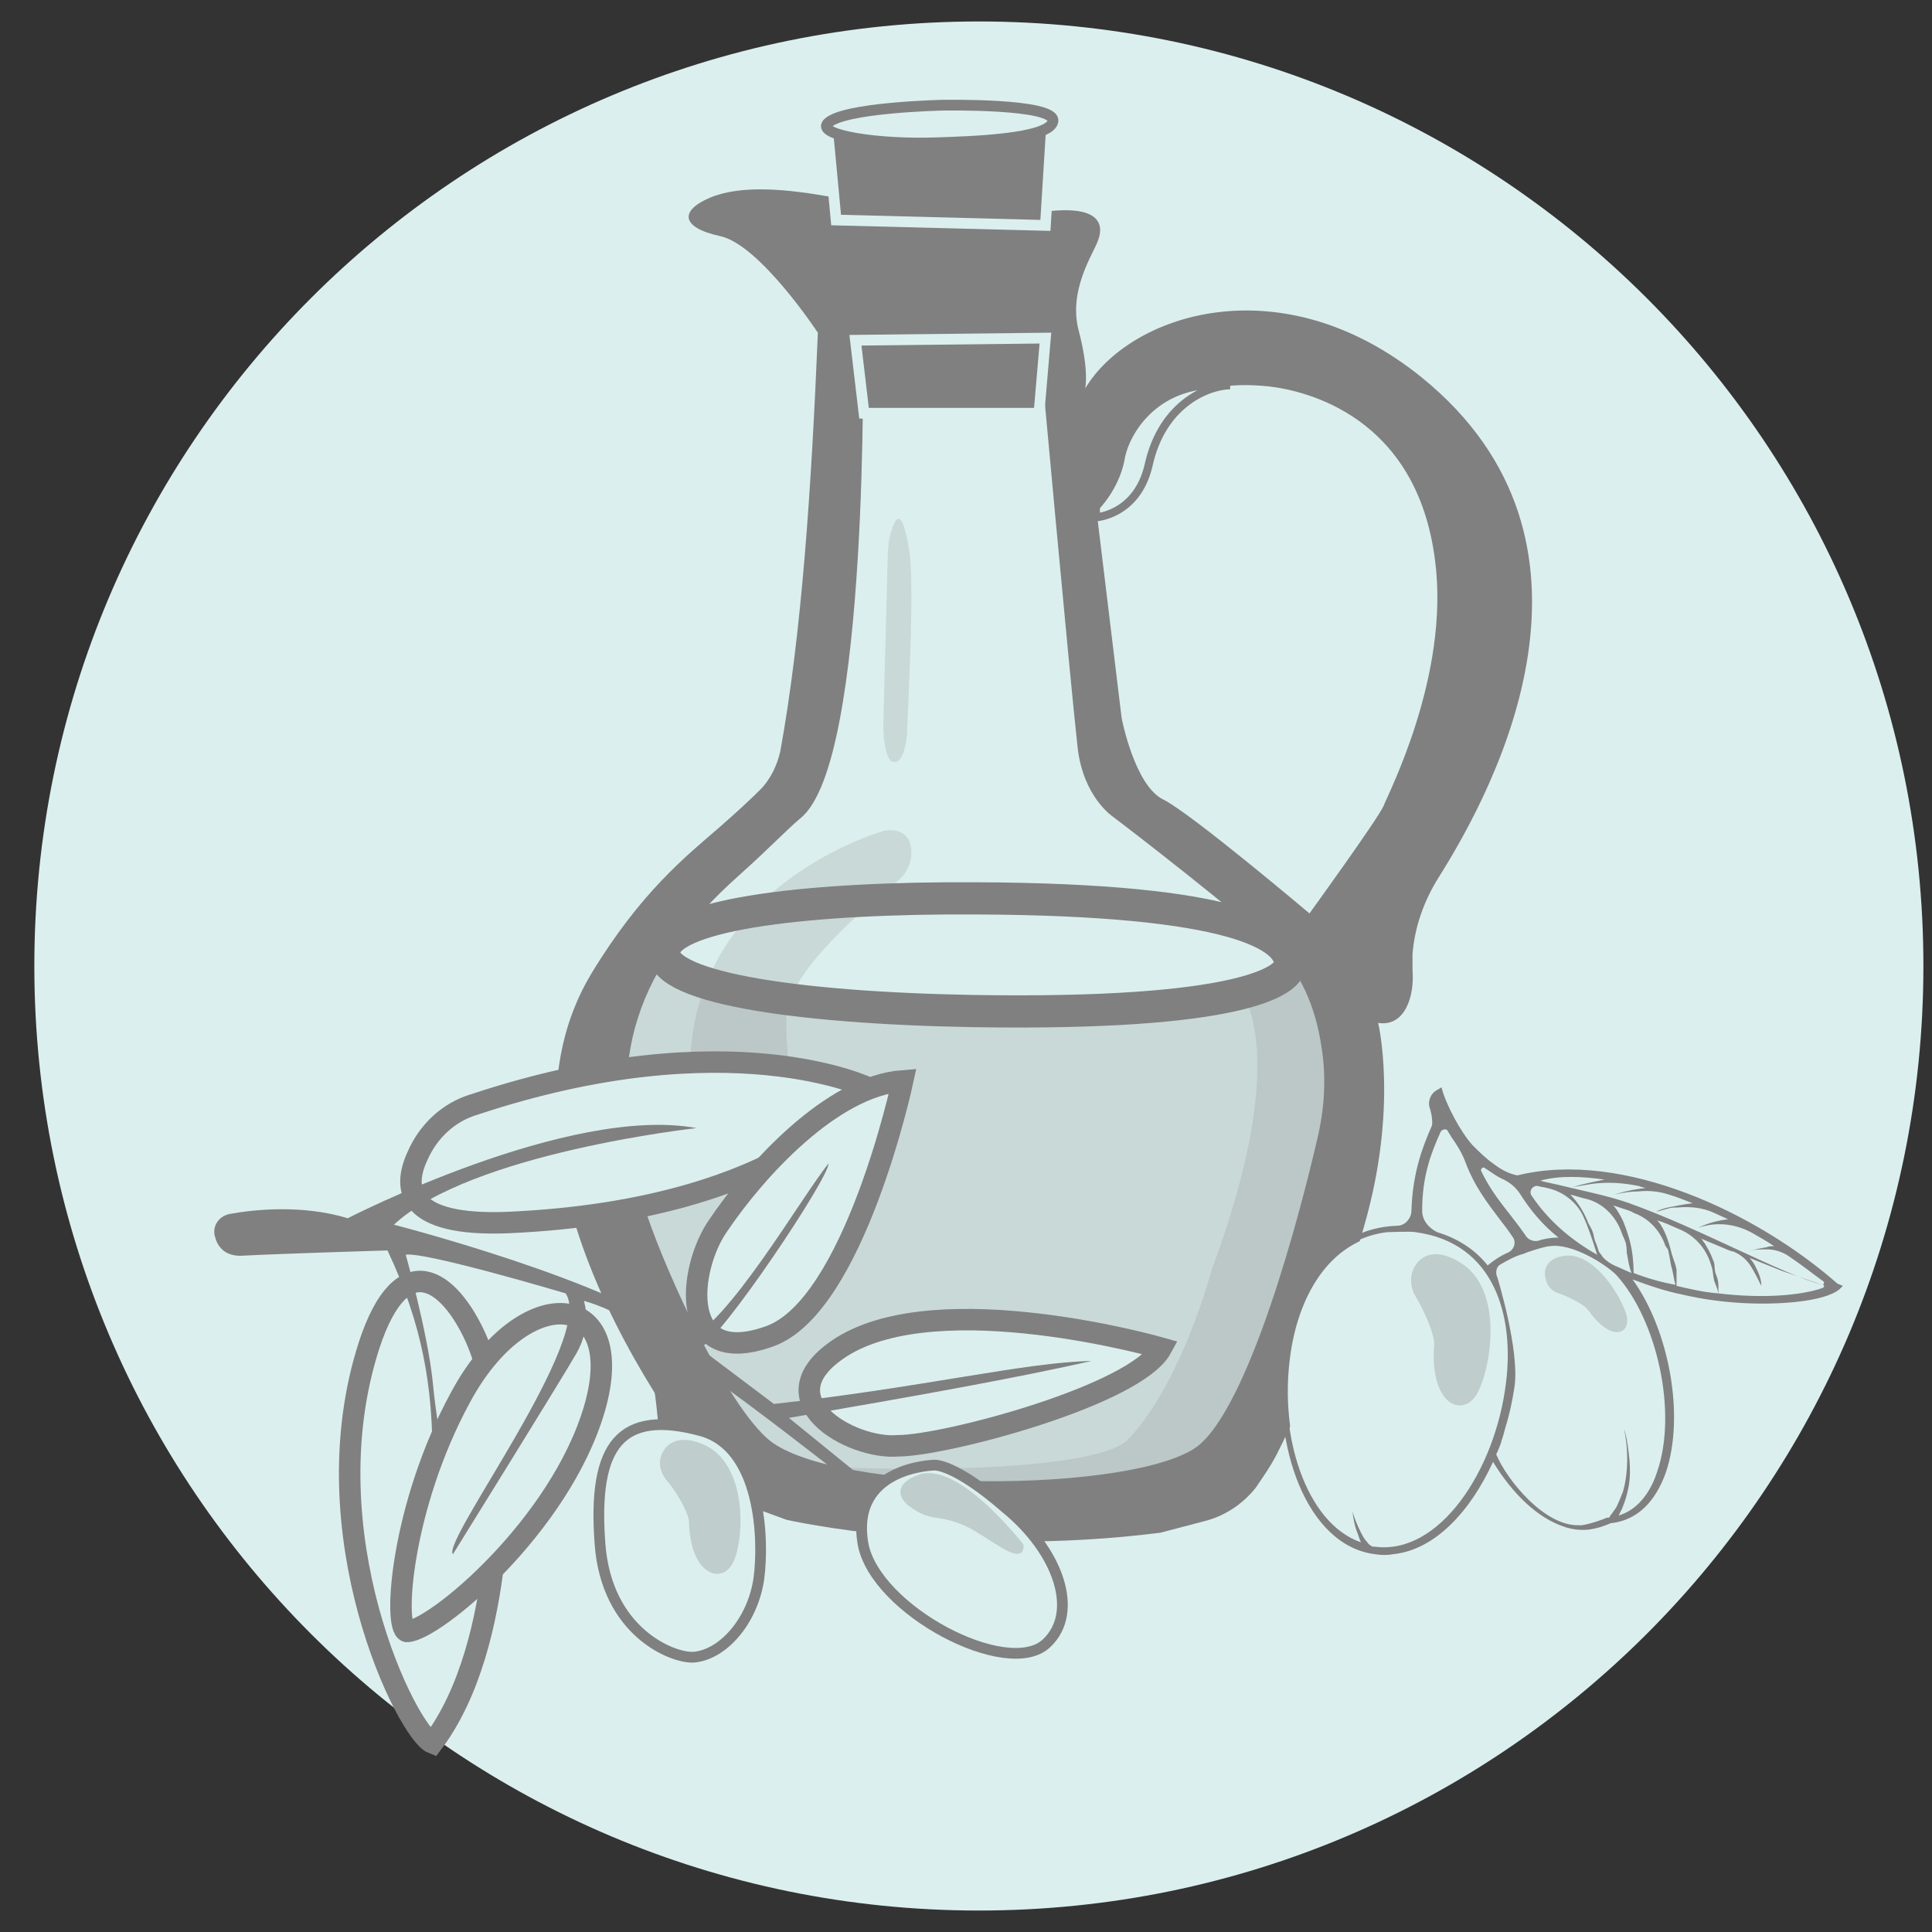 <?xml version="1.0" encoding="UTF-8"?>
<svg xmlns="http://www.w3.org/2000/svg" xmlns:xlink="http://www.w3.org/1999/xlink" width="180pt" height="180pt" viewBox="0 0 180 180" version="1.1">
<rect x="0" y="0" width="180" height="180" fill="#333333" stroke="none"/>
<defs>
<filter id="alpha" filterUnits="objectBoundingBox" x="0%" y="0%" width="100%" height="100%">
  <feColorMatrix type="matrix" in="SourceGraphic" values="0 0 0 0 1 0 0 0 0 1 0 0 0 0 1 0 0 0 1 0"/>
</filter>
<mask id="mask0">
  <g filter="url(#alpha)">
<rect x="0" y="0" width="180" height="180" style="fill:rgb(0%,0%,0%);fill-opacity:0.2;stroke:none;"/>
  </g>
</mask>
<clipPath id="clip1">
  <rect width="180" height="180"/>
</clipPath>
<g id="surface6" clip-path="url(#clip1)">
<path style=" stroke:none;fill-rule:nonzero;fill:rgb(50.196%,50.196%,50.196%);fill-opacity:1;" d="M 120.102 89.102 C 122.102 91.699 123.301 94.699 123.699 97.398 C 124.102 100.398 124 103.398 123.301 106.301 C 121.801 112.801 117 131.398 111.898 135.199 C 105.602 139.801 77.898 139.801 71.5 134.602 C 67.199 131.102 61 117.5 59.5 112.102 C 56.801 102.602 57.102 95.199 61.801 88.801 Z M 120.102 89.102 "/>
</g>
<mask id="mask1">
  <g filter="url(#alpha)">
<rect x="0" y="0" width="180" height="180" style="fill:rgb(0%,0%,0%);fill-opacity:0.2;stroke:none;"/>
  </g>
</mask>
<clipPath id="clip2">
  <rect width="180" height="180"/>
</clipPath>
<g id="surface9" clip-path="url(#clip2)">
<path style=" stroke:none;fill-rule:nonzero;fill:rgb(50.196%,50.196%,50.196%);fill-opacity:1;" d="M 112.898 118.301 C 120.398 98.102 115.699 92.602 115.699 92.602 C 115.699 92.602 122.301 91.602 119.699 88.699 C 119.699 88.699 125 93.699 123.801 104.301 C 122.602 114.898 115.301 133.301 111.398 136 C 106.5 139.398 81.398 139.5 74.102 136.301 C 74.898 136.898 101.5 137.801 105.102 134.102 C 110.102 128.898 112.898 118.301 112.898 118.301 Z M 112.898 118.301 "/>
</g>
<mask id="mask2">
  <g filter="url(#alpha)">
<rect x="0" y="0" width="180" height="180" style="fill:rgb(0%,0%,0%);fill-opacity:0.2;stroke:none;"/>
  </g>
</mask>
<clipPath id="clip3">
  <rect width="180" height="180"/>
</clipPath>
<g id="surface12" clip-path="url(#clip3)">
<path style=" stroke:none;fill-rule:nonzero;fill:rgb(50.196%,50.196%,50.196%);fill-opacity:1;" d="M 83.602 82.102 C 84.5 81.398 85 80.301 84.898 79.102 C 84.699 76.898 82.398 77.398 82.398 77.398 C 82.398 77.398 61.398 83.102 64.602 104.102 C 64.602 104.102 65.102 106 66.602 107.199 C 68.898 109.301 72.602 108.102 73.398 105.102 C 74.199 102.102 73 97.801 73.301 94.398 C 73.699 90.301 80.898 84.301 83.602 82.102 Z M 83.602 82.102 "/>
</g>
<mask id="mask3">
  <g filter="url(#alpha)">
<rect x="0" y="0" width="180" height="180" style="fill:rgb(0%,0%,0%);fill-opacity:0.2;stroke:none;"/>
  </g>
</mask>
<clipPath id="clip4">
  <rect width="180" height="180"/>
</clipPath>
<g id="surface15" clip-path="url(#clip4)">
<path style=" stroke:none;fill-rule:nonzero;fill:rgb(50.196%,50.196%,50.196%);fill-opacity:1;" d="M 82.301 67.398 L 82.699 52.102 C 82.699 51.199 82.801 50.301 83 49.602 C 83.398 48.301 84 47 84.699 51.199 C 85.199 54 84.699 63.801 84.5 68.398 C 84.398 69.898 83.898 71.102 83.301 71 C 82.898 71 82.602 70.5 82.398 69.102 C 82.301 68.602 82.301 68 82.301 67.398 Z M 82.301 67.398 "/>
</g>
<mask id="mask4">
  <g filter="url(#alpha)">
<rect x="0" y="0" width="180" height="180" style="fill:rgb(0%,0%,0%);fill-opacity:0.31;stroke:none;"/>
  </g>
</mask>
<clipPath id="clip5">
  <rect width="180" height="180"/>
</clipPath>
<g id="surface18" clip-path="url(#clip5)">
<path style=" stroke:none;fill-rule:nonzero;fill:rgb(50.196%,50.196%,50.196%);fill-opacity:1;" d="M 62.102 137.898 C 61.5 137.199 61.301 136.199 61.699 135.398 C 62.102 134.5 63.301 133.5 65.801 134.699 C 69.898 136.801 69.301 144.301 68.102 145.898 C 67 147.5 64.398 146.602 64.199 142 C 64.301 141 62.801 138.699 62.102 137.898 Z M 62.102 137.898 "/>
</g>
<mask id="mask5">
  <g filter="url(#alpha)">
<rect x="0" y="0" width="180" height="180" style="fill:rgb(0%,0%,0%);fill-opacity:0.31;stroke:none;"/>
  </g>
</mask>
<clipPath id="clip6">
  <rect width="180" height="180"/>
</clipPath>
<g id="surface21" clip-path="url(#clip6)">
<path style=" stroke:none;fill-rule:nonzero;fill:rgb(50.196%,50.196%,50.196%);fill-opacity:1;" d="M 87.199 141.398 C 86.301 141.301 85.5 140.898 84.801 140.398 C 83.801 139.699 83.102 138.301 85.602 137.398 C 89 136.199 94.199 142.5 95.199 143.699 C 95.398 143.898 95.398 144.199 95.301 144.398 C 95.199 144.801 94.699 145.102 93 144 C 90.699 142.602 89.898 141.801 87.199 141.398 Z M 87.199 141.398 "/>
</g>
<mask id="mask6">
  <g filter="url(#alpha)">
<rect x="0" y="0" width="180" height="180" style="fill:rgb(0%,0%,0%);fill-opacity:0.31;stroke:none;"/>
  </g>
</mask>
<clipPath id="clip7">
  <rect width="180" height="180"/>
</clipPath>
<g id="surface24" clip-path="url(#clip7)">
<path style=" stroke:none;fill-rule:nonzero;fill:rgb(50.196%,50.196%,50.196%);fill-opacity:1;" d="M 131.898 120.801 C 131.398 120 131.301 118.898 131.801 118 C 132.398 117 133.801 116.102 136.301 117.801 C 140.398 120.602 138.699 128.699 137.301 130.301 C 135.898 131.898 133.301 130.602 133.602 125.5 C 133.801 124.398 132.5 121.801 131.898 120.801 Z M 131.898 120.801 "/>
</g>
<mask id="mask7">
  <g filter="url(#alpha)">
<rect x="0" y="0" width="180" height="180" style="fill:rgb(0%,0%,0%);fill-opacity:0.31;stroke:none;"/>
  </g>
</mask>
<clipPath id="clip8">
  <rect width="180" height="180"/>
</clipPath>
<g id="surface27" clip-path="url(#clip8)">
<path style=" stroke:none;fill-rule:nonzero;fill:rgb(50.196%,50.196%,50.196%);fill-opacity:1;" d="M 145.199 120.5 C 144.602 120.301 144.102 119.801 144 119.102 C 143.801 118.398 144 117.199 145.801 117 C 148.699 116.602 151.5 121.5 151.602 122.898 C 151.699 124.398 150 124.898 148 122.102 C 147.602 121.5 145.898 120.699 145.199 120.5 Z M 145.199 120.5 "/>
</g>
</defs>
<g id="surface1">
<path style=" stroke:none;fill-rule:nonzero;fill:rgb(85.882%,93.725%,93.333%);fill-opacity:1;" d="M 179.199 90 C 179.199 138.602 139.801 178 91.199 178 C 42.598 178 3.199 138.602 3.199 90 C 3.199 41.398 42.598 2 91.199 2 C 139.801 2 179.199 41.398 179.199 90 Z M 179.199 90 "/>
<path style=" stroke:none;fill-rule:nonzero;fill:rgb(50.196%,50.196%,50.196%);fill-opacity:1;" d="M 73.301 141.602 L 71.102 140.801 C 69.398 140.199 67.898 139.102 66.699 137.801 C 66.699 137.801 43.398 110.199 55.102 90.699 C 59.699 83.102 64 79.699 67 77.102 C 68.602 75.699 69.898 74.5 70.801 73.602 C 71.801 72.602 72.398 71.301 72.699 70 C 74.699 59 75.602 45.398 76.199 31 C 76.199 31 70.801 22.801 67.102 22 C 63.398 21.199 63.301 19.602 66.199 18.398 C 69.102 17.199 73.398 17.602 77.699 18.398 C 82 19.199 88.301 21.398 95.602 20 C 102.898 18.602 102.801 21.102 102.301 22.398 C 101.898 23.602 99.5 27 100.5 30.801 C 101.5 34.602 101.102 36.199 101.102 36.199 C 105.199 29.301 119.301 24.5 132.5 35.199 C 151.301 50.5 139.5 73.102 134 81.801 C 132.699 83.898 131.801 86.301 131.602 88.898 C 131.602 89.398 131.602 89.898 131.602 90.398 C 131.801 92.801 130.898 95.699 128.398 95.301 C 128.398 95.301 130.301 103.102 127.102 114.199 C 125.398 120.301 122 129.5 119 135.398 C 118.398 136.602 117.602 137.699 117 138.602 C 115.801 140.102 114.199 141.199 112.301 141.699 L 108.102 142.801 C 89.199 145.199 73.301 141.602 73.301 141.602 Z M 133.699 52.199 C 132 38.801 121.699 36.398 118.199 36 C 111.301 35.301 109.102 37.602 107 43.398 C 104.898 49.199 102.102 47.102 102.102 47.102 L 104.5 66.898 C 104.5 66.898 105.699 73.199 108.398 74.5 C 111 75.801 122 85.102 122 85.102 C 122 85.102 128.301 76.398 128.898 75.102 C 129.301 74 135.102 62.898 133.699 52.199 Z M 133.699 52.199 "/>
<path style="fill-rule:nonzero;fill:rgb(85.882%,93.725%,93.333%);fill-opacity:1;stroke-width:1;stroke-linecap:butt;stroke-linejoin:miter;stroke:rgb(50.196%,50.196%,50.196%);stroke-opacity:1;stroke-miterlimit:10;" d="M 79.898 31.898 C 79.898 31.898 80.5 71 74.199 75.898 C 73 76.898 71.301 78.699 68.5 81.199 C 59.102 89.602 55.5 98.398 59.398 112.102 C 61 117.5 67.102 131.102 71.398 134.602 C 77.801 139.699 105.602 139.699 111.801 135.199 C 116.898 131.398 121.699 112.801 123.199 106.301 C 123.898 103.398 124.102 100.398 123.602 97.398 C 123.102 94 121.699 90 118.398 87.199 C 111.398 81.301 104 75.699 104 75.699 C 104 75.699 101.398 74 100.898 69.602 C 100.199 63.398 97.301 31.602 97.301 31.602 Z M 79.898 31.898 "/>
<path style="fill-rule:nonzero;fill:rgb(85.882%,93.725%,93.333%);fill-opacity:1;stroke-width:0.75;stroke-linecap:butt;stroke-linejoin:miter;stroke:rgb(50.196%,50.196%,50.196%);stroke-opacity:1;stroke-miterlimit:10;" d="M 114.602 35.898 C 107.801 35.199 104.801 40.199 104.398 42.801 C 103.898 45.398 102.102 47.199 102.102 47.199 L 102.102 48.199 C 102.102 48.199 105.898 48 107 43.398 C 108.301 37.398 112.801 35.898 114.602 35.898 Z M 114.602 35.898 "/>
<use xlink:href="#surface6" mask="url(#mask0)"/>
<path style="fill-rule:nonzero;fill:rgb(85.882%,93.725%,93.333%);fill-opacity:1;stroke-width:3;stroke-linecap:butt;stroke-linejoin:miter;stroke:rgb(50.196%,50.196%,50.196%);stroke-opacity:1;stroke-miterlimit:10;" d="M 120.199 89.801 C 120.199 87.199 115.102 83.801 91 83.699 C 75.602 83.602 62.801 85.102 61.898 88.398 C 61 91.898 73.699 93.898 90.699 94.199 C 115.602 94.602 120.199 91.398 120.199 89.801 Z M 120.199 89.801 "/>
<path style="fill-rule:nonzero;fill:rgb(50.196%,50.196%,50.196%);fill-opacity:1;stroke-width:1;stroke-linecap:butt;stroke-linejoin:miter;stroke:rgb(85.882%,93.725%,93.333%);stroke-opacity:1;stroke-miterlimit:10;" d="M 97.398 21 L 98 11.301 L 77.102 12 L 77.898 20.5 Z M 97.398 21 "/>
<path style="fill-rule:nonzero;fill:rgb(50.196%,50.196%,50.196%);fill-opacity:1;stroke-width:1;stroke-linecap:butt;stroke-linejoin:miter;stroke:rgb(85.882%,93.725%,93.333%);stroke-opacity:1;stroke-miterlimit:10;" d="M 96.801 38.5 L 80.5 38.5 L 79.699 31.699 L 97.398 31.5 Z M 96.801 38.5 "/>
<path style="fill-rule:nonzero;fill:rgb(85.882%,93.725%,93.333%);fill-opacity:1;stroke-width:1;stroke-linecap:butt;stroke-linejoin:miter;stroke:rgb(50.196%,50.196%,50.196%);stroke-opacity:1;stroke-miterlimit:10;" d="M 87.801 9.801 C 87.801 9.801 78.5 10 77.102 11.5 C 76.102 12.602 81.801 13.5 87.301 13.301 C 90.199 13.199 97.801 13 98.102 11.301 C 98.398 9.602 87.801 9.801 87.801 9.801 Z M 87.801 9.801 "/>
<use xlink:href="#surface9" mask="url(#mask1)"/>
<use xlink:href="#surface12" mask="url(#mask2)"/>
<use xlink:href="#surface15" mask="url(#mask3)"/>
<path style="fill-rule:nonzero;fill:rgb(85.882%,93.725%,93.333%);fill-opacity:1;stroke-width:2;stroke-linecap:butt;stroke-linejoin:miter;stroke:rgb(50.196%,50.196%,50.196%);stroke-opacity:1;stroke-miterlimit:10;" d="M 44.199 102.898 C 68 95 81 101.398 81 101.398 C 81 101.398 73.801 112.699 47.398 113.898 C 37.801 114.301 37.5 110.699 38.898 107.699 C 39.898 105.398 41.801 103.602 44.199 102.898 Z M 44.199 102.898 "/>
<path style="fill-rule:nonzero;fill:rgb(85.882%,93.725%,93.333%);fill-opacity:1;stroke-width:2;stroke-linecap:butt;stroke-linejoin:miter;stroke:rgb(50.196%,50.196%,50.196%);stroke-opacity:1;stroke-miterlimit:10;" d="M 84.102 100.699 C 84.102 100.699 79.602 121.699 71.699 124.5 C 63.102 127.602 64.102 118.199 66.898 114.199 C 70.398 109 77.5 101.199 84.102 100.699 Z M 84.102 100.699 "/>
<path style="fill-rule:nonzero;fill:rgb(85.882%,93.725%,93.333%);fill-opacity:1;stroke-width:2;stroke-linecap:butt;stroke-linejoin:miter;stroke:rgb(50.196%,50.196%,50.196%);stroke-opacity:1;stroke-miterlimit:10;" d="M 108.199 125.602 C 108.199 125.602 87.602 119.699 78.398 125.5 C 70.898 130.301 79.301 135.102 83.699 134.699 C 88 134.699 105.801 130 108.199 125.602 Z M 108.199 125.602 "/>
<path style="fill-rule:nonzero;fill:rgb(85.882%,93.725%,93.333%);fill-opacity:1;stroke-width:2;stroke-linecap:butt;stroke-linejoin:miter;stroke:rgb(50.196%,50.196%,50.196%);stroke-opacity:1;stroke-miterlimit:10;" d="M 40.301 162.398 C 38 161.5 28.699 142.898 34.398 125.301 C 37.5 115.898 41.898 119.301 44.301 124.602 C 46.398 129.301 46.398 135.301 46.398 135.301 C 46.398 135.301 47.398 153 40.301 162.398 Z M 40.301 162.398 "/>
<path style="fill-rule:nonzero;fill:rgb(85.882%,93.725%,93.333%);fill-opacity:1;stroke-width:2;stroke-linecap:butt;stroke-linejoin:miter;stroke:rgb(50.196%,50.196%,50.196%);stroke-opacity:1;stroke-miterlimit:10;" d="M 37.898 152 C 36.602 151.602 37.398 140.301 42.898 130.199 C 48.801 119.199 58.602 120.102 55.398 131.199 C 52.199 142.199 40.398 152 37.898 152 Z M 37.898 152 "/>
<path style=" stroke:none;fill-rule:nonzero;fill:rgb(50.196%,50.196%,50.196%);fill-opacity:1;" d="M 36.102 116.5 C 39.398 123.5 40.301 129.199 40.301 135.898 L 41.102 134 C 41.102 134 40.699 132.699 40.301 128.602 C 39.801 124 37.801 116.898 37.801 116.898 C 39.602 116.602 52.699 120.5 52.699 120.5 C 55.5 124.602 41.102 143.602 42.199 144.801 C 42.199 144.801 52.199 128.699 53.699 126.102 C 55.199 123.5 54.398 121.199 54.398 121.199 C 54.398 121.199 57.5 122 59.199 123.699 C 60.898 125.398 61.398 133.602 61.398 133.602 C 61.398 133.602 62.102 134.5 62.602 133.398 C 63.199 132.301 61.801 125.5 61.801 125.5 C 64.801 126.602 82.602 140.801 82.602 140.801 L 82.602 139.5 L 73.5 132.102 C 85.699 130 94.602 128.398 101.699 126.801 C 95.602 126.898 85.801 129.301 72.102 130.801 L 65.199 125.602 C 67.301 124.602 77.199 109.801 77.199 108.398 C 74.801 111.301 67.602 123.801 63.898 124.801 C 57.301 119.398 36.699 114.102 36.699 114.102 C 43.898 107.398 64.898 105.102 64.898 105.102 C 53 102.898 32.398 113.5 32.398 113.5 C 28.102 112.199 23.602 112.699 21.398 113.102 C 20.398 113.301 19.801 114.199 20 115.102 C 20.199 116 20.801 117 22.398 117 C 26 116.801 36.102 116.5 36.102 116.5 Z M 36.102 116.5 "/>
<path style="fill-rule:nonzero;fill:rgb(85.882%,93.725%,93.333%);fill-opacity:1;stroke-width:1;stroke-linecap:butt;stroke-linejoin:miter;stroke:rgb(50.196%,50.196%,50.196%);stroke-opacity:1;stroke-miterlimit:10;" d="M 64.602 154.398 C 62.699 154.5 56.5 152.102 55.898 143.801 C 55.199 134.5 57.898 131.301 65.301 133.301 C 70.898 134.801 71.199 143.398 70.699 147.102 C 70.102 151.102 67.301 154.199 64.602 154.398 Z M 64.602 154.398 "/>
<use xlink:href="#surface18" mask="url(#mask4)"/>
<path style="fill-rule:nonzero;fill:rgb(85.882%,93.725%,93.333%);fill-opacity:1;stroke-width:1;stroke-linecap:butt;stroke-linejoin:miter;stroke:rgb(50.196%,50.196%,50.196%);stroke-opacity:1;stroke-miterlimit:10;" d="M 87.102 136.5 C 87.102 136.5 79.199 136.602 80.398 143.801 C 81.5 150 93.898 156.5 97.5 153.102 C 100.602 150.199 98.602 144.5 93.699 140.5 C 89 136.398 87.102 136.5 87.102 136.5 Z M 87.102 136.5 "/>
<use xlink:href="#surface21" mask="url(#mask5)"/>
<path style=" stroke:none;fill-rule:nonzero;fill:rgb(85.882%,93.725%,93.333%);fill-opacity:1;" d="M 154.398 137.102 C 153.898 138.699 152.801 140.602 150.801 141.199 C 150.801 141.199 147.602 142.199 147.102 142.199 C 143.898 142.301 140.398 138 139.398 135.602 C 139.5 135.398 139.898 134.5 139.898 134.301 C 140 134.102 140.199 133.301 140.199 133.301 C 140.602 132 140.898 130.699 141.102 129.301 C 141.602 125.898 139.5 119.102 139.5 119.102 C 139.301 118.699 139.398 118.102 139.801 117.898 C 140.5 117.5 141.199 117.102 142 116.898 C 142.102 116.801 144 116.199 144.398 116.199 C 146.398 115.898 149.5 117.801 150.602 118.898 C 154.398 123 156.301 131.602 154.398 137.102 Z M 154.398 137.102 "/>
<path style=" stroke:none;fill-rule:nonzero;fill:rgb(85.882%,93.725%,93.333%);fill-opacity:1;" d="M 128.102 144.102 L 126.898 143.801 C 121.699 142 119.199 133.699 120.199 126.398 C 120.898 121 123.699 115.602 129.301 114.898 C 129.5 114.898 131.602 114.801 132 114.898 C 139.398 115.898 141.199 122.801 140.398 129 C 139.301 137 134.102 144.898 128.102 144.102 Z M 128.102 144.102 "/>
<path style=" stroke:none;fill-rule:nonzero;fill:rgb(50.196%,50.196%,50.196%);fill-opacity:1;" d="M 171.199 119.602 C 163.699 113 151.199 107.102 141.398 109.5 L 141.301 109.5 C 140.898 109.398 140.602 109.301 140.199 109.102 C 139.801 108.898 139.5 108.699 139.102 108.398 C 138.398 107.898 137.801 107.301 137.199 106.699 C 136.102 105.5 134.699 102.898 134.301 101.301 L 133.801 101.602 C 133.301 101.898 133 102.602 133.199 103.199 C 133.398 103.801 133.5 104.602 133.398 104.898 C 132.602 106.699 131.602 109.199 131.5 112.801 C 131.5 113.5 130.898 114.199 130.199 114.199 C 123.602 114.398 120.398 120.398 119.602 126.301 C 118.5 134.602 121.699 144 128.102 144.801 C 128.699 144.898 129.301 144.898 129.801 144.801 C 133.699 144.398 137 140.801 139.102 136.199 C 141 139.301 143.301 141.398 145.602 142.199 C 146.398 142.5 147.301 142.602 148.102 142.5 C 148.801 142.398 149.398 142.199 150.102 141.898 L 150.199 141.898 C 152.5 141.602 154.199 140 155.199 137.199 C 157 131.898 155.5 123.898 152.102 119.199 C 153.699 119.801 155.199 120.301 156.699 120.602 C 160.5 121.5 164.398 121.602 167.301 121.301 C 169.199 121.102 170.699 120.699 171.398 120.102 L 171.699 119.801 Z M 149.5 109.898 C 148.5 110.102 147.5 110.301 146.5 110.602 C 147.102 110.5 147.699 110.398 148.301 110.301 C 149.801 110.102 151.199 110.199 152.699 110.5 C 152.898 110.602 153.102 110.602 153.301 110.699 C 153 110.699 151.602 110.898 150.398 111.301 C 151.199 111.102 152 111 152.699 111 C 153.602 110.898 154.602 111 155.5 111.301 C 156.199 111.5 156.898 111.801 157.699 112.102 C 156.801 112.199 156 112.398 155.398 112.5 C 155 112.602 154.602 112.699 154.301 112.898 C 154.699 112.801 155 112.699 155.398 112.602 C 155.699 112.5 156 112.5 156.301 112.5 C 157.5 112.398 158.602 112.5 159.699 113 C 160.102 113.199 160.602 113.398 161 113.602 C 160 113.699 159 114 158.199 114.398 C 159.898 113.801 161.699 114 163.301 114.898 C 164 115.301 164.699 115.699 165.301 116.102 C 165.102 116.102 164.801 116.102 164.602 116.199 C 164 116.301 163.5 116.398 162.898 116.602 C 163.398 116.398 164 116.398 164.602 116.398 C 165.301 116.398 166 116.602 166.602 117 C 167.801 117.801 168.801 118.602 169.898 119.398 C 170 119.5 169.898 119.699 169.801 119.699 C 166.199 118.801 158.5 114.5 151.801 112.102 C 150.102 111.5 148.199 111.102 146.5 110.699 C 145.699 110.5 144.801 110.301 143.898 110.102 C 143.801 110.102 143.602 110 143.5 110 C 145.301 109.5 147.398 109.602 149.5 109.898 Z M 147.5 113.301 C 148 114.398 148.398 115.602 148.801 116.898 C 146.5 115.602 144.301 113.801 142.699 111.398 C 142.398 111 142.801 110.398 143.301 110.5 C 143.602 110.602 143.898 110.602 144.199 110.699 C 145.602 111 146.898 112 147.5 113.301 Z M 138.301 108.801 C 138.801 109.102 139.398 109.602 140.102 109.898 C 140.699 110.199 141.199 110.602 141.602 111.199 C 142.602 112.801 143.801 114.199 145.199 115.301 C 144.602 115.301 143.898 115.398 143.301 115.602 C 142.898 115.699 142.398 115.5 142.199 115.199 C 140.699 113 139.199 111.602 138 109.102 C 137.898 108.898 138.199 108.699 138.301 108.801 Z M 132.5 112.801 C 132.5 109.602 133.301 107.5 134.199 105.5 C 134.301 105.199 134.801 105.102 134.898 105.398 C 135 105.602 135.102 105.699 135.199 105.898 C 135.699 106.602 136.199 107.398 136.5 108.199 C 137.398 110.602 138.602 112.102 139.801 113.699 C 140.199 114.199 140.5 114.602 140.898 115.199 C 141.301 115.699 141.102 116.398 140.5 116.699 C 139.801 117 139.199 117.398 138.602 117.898 C 137.5 116.5 135.898 115.398 133.898 114.801 C 133.102 114.398 132.5 113.699 132.5 112.801 Z M 128.102 144.102 C 128 144.102 128 144.102 127.898 144.102 C 127.699 144 127.5 143.898 127.398 143.699 C 127.199 143.5 127 143.199 126.801 142.801 C 126.5 142.199 126.199 141.5 126 140.801 C 126.102 141.5 126.199 142.199 126.5 142.898 C 126.602 143.199 126.699 143.5 126.801 143.699 C 121.602 141.898 119.102 133.602 120.102 126.301 C 120.801 120.898 123.602 115.5 129.199 114.801 C 129.398 114.801 131.5 114.699 131.898 114.801 C 139.301 115.801 141.102 122.699 140.301 128.898 C 139.301 137 134.102 144.898 128.102 144.102 Z M 154.398 137.102 C 153.898 138.699 152.801 140.602 150.801 141.199 C 150.898 141 151 140.801 151.102 140.602 C 151.301 140.102 151.5 139.602 151.602 139.102 C 151.898 138 151.898 137 151.801 135.898 C 151.699 135 151.602 134 151.301 133.102 C 151.5 134 151.602 134.898 151.602 135.898 C 151.602 136.898 151.5 138 151.199 139 C 151 139.5 150.801 140 150.602 140.398 C 150.5 140.602 150.301 140.801 150.199 141 C 150.102 141.102 150 141.199 150 141.301 C 149.898 141.398 149.898 141.398 149.801 141.398 L 149.699 141.398 C 149.301 141.602 147.5 142.199 147.102 142.102 C 143.898 142.199 140.398 137.898 139.398 135.5 C 139.5 135.301 139.898 134.398 139.898 134.199 C 140 134 140.199 133.199 140.199 133.199 C 140.602 131.898 140.898 130.602 141.102 129.199 C 141.602 125.801 139.5 119 139.5 119 C 139.301 118.602 139.398 118 139.801 117.801 C 140.5 117.398 141.199 117 142 116.801 C 142.102 116.699 144 116.102 144.398 116.102 C 146.398 115.801 149.5 117.699 150.602 118.801 C 154.398 123 156.301 131.602 154.398 137.102 Z M 148.602 115.602 C 148.5 115.301 148.5 115.102 148.398 114.801 C 148.301 114.5 148.102 114.199 148 114 C 147.602 113 147.102 112.102 146.301 111.301 C 146.801 111.398 147.301 111.602 147.801 111.699 C 149.398 112.102 150.602 113.398 151.102 114.898 C 151.199 115.199 151.5 115.699 151.5 116 C 151.602 116.398 151.5 116.602 151.602 116.898 C 151.699 117.5 151.801 118.102 152 118.602 C 151.5 118.398 150.898 118.102 150.398 117.898 C 150 117.699 149.699 117.5 149.398 117.199 C 149.301 117.102 149.199 116.898 149.102 116.801 C 149 116.699 148.898 116.5 148.898 116.398 C 148.801 116.102 148.699 115.801 148.602 115.602 Z M 152.199 118.602 C 152.199 118.301 152.199 117.398 152 116.301 C 151.898 115.801 151.801 115.398 151.602 114.801 C 151.398 114.199 151.199 113.602 150.801 113 C 150.699 112.801 150.5 112.5 150.301 112.301 C 150.602 112.398 150.898 112.5 151.199 112.602 C 151.5 112.699 151.898 112.801 152.199 113 C 153.602 113.5 154.602 114.602 155.102 115.898 C 155.102 116 155.301 116.301 155.398 116.398 C 155.602 117.199 155.602 117.699 155.801 118.301 L 156 119.301 L 156.102 119.699 C 154.898 119.5 153.5 119.102 152.199 118.602 Z M 156.199 119.801 L 156.199 119.301 C 156.199 119 156.199 118.699 156.199 118.301 C 156.102 117.699 155.801 117.102 155.699 116.602 C 155.301 115 154.801 114.102 154.398 113.699 C 155.102 113.898 155.699 114.199 156.398 114.5 C 157.699 115 158.801 116.102 159.301 117.5 L 159.398 117.801 C 159.5 118 159.398 117.898 159.5 118.102 C 159.602 118.5 159.602 118.898 159.699 119.301 L 160 120.102 L 160.102 120.5 C 158.699 120.398 157.5 120.102 156.199 119.801 Z M 160.102 120.5 L 160.102 120 C 160.102 119.699 160.102 119.398 160 119.102 C 160 119 159.801 118.602 159.801 118.5 C 159.699 118 159.801 117.801 159.602 117.398 C 159.398 116.801 159.102 116.301 158.801 115.801 C 158.699 115.699 158.602 115.5 158.5 115.398 C 159.398 115.801 160.199 116.102 161.102 116.5 C 161.199 116.5 161.301 116.602 161.5 116.602 C 162.199 116.898 162.801 117.398 163.199 118.102 C 163.5 118.602 163.801 119.199 164.102 119.801 C 164.102 119.102 163.801 118.5 163.5 117.898 C 163.398 117.699 163.199 117.398 163 117.199 C 164 117.602 165 118 166 118.398 C 167.199 118.801 169.699 119.699 169.801 119.699 C 170 119.699 170 119.898 169.801 120 C 167.801 120.699 164.199 121 160.102 120.5 Z M 160.102 120.5 "/>
<use xlink:href="#surface24" mask="url(#mask6)"/>
<use xlink:href="#surface27" mask="url(#mask7)"/>
</g>
</svg>
